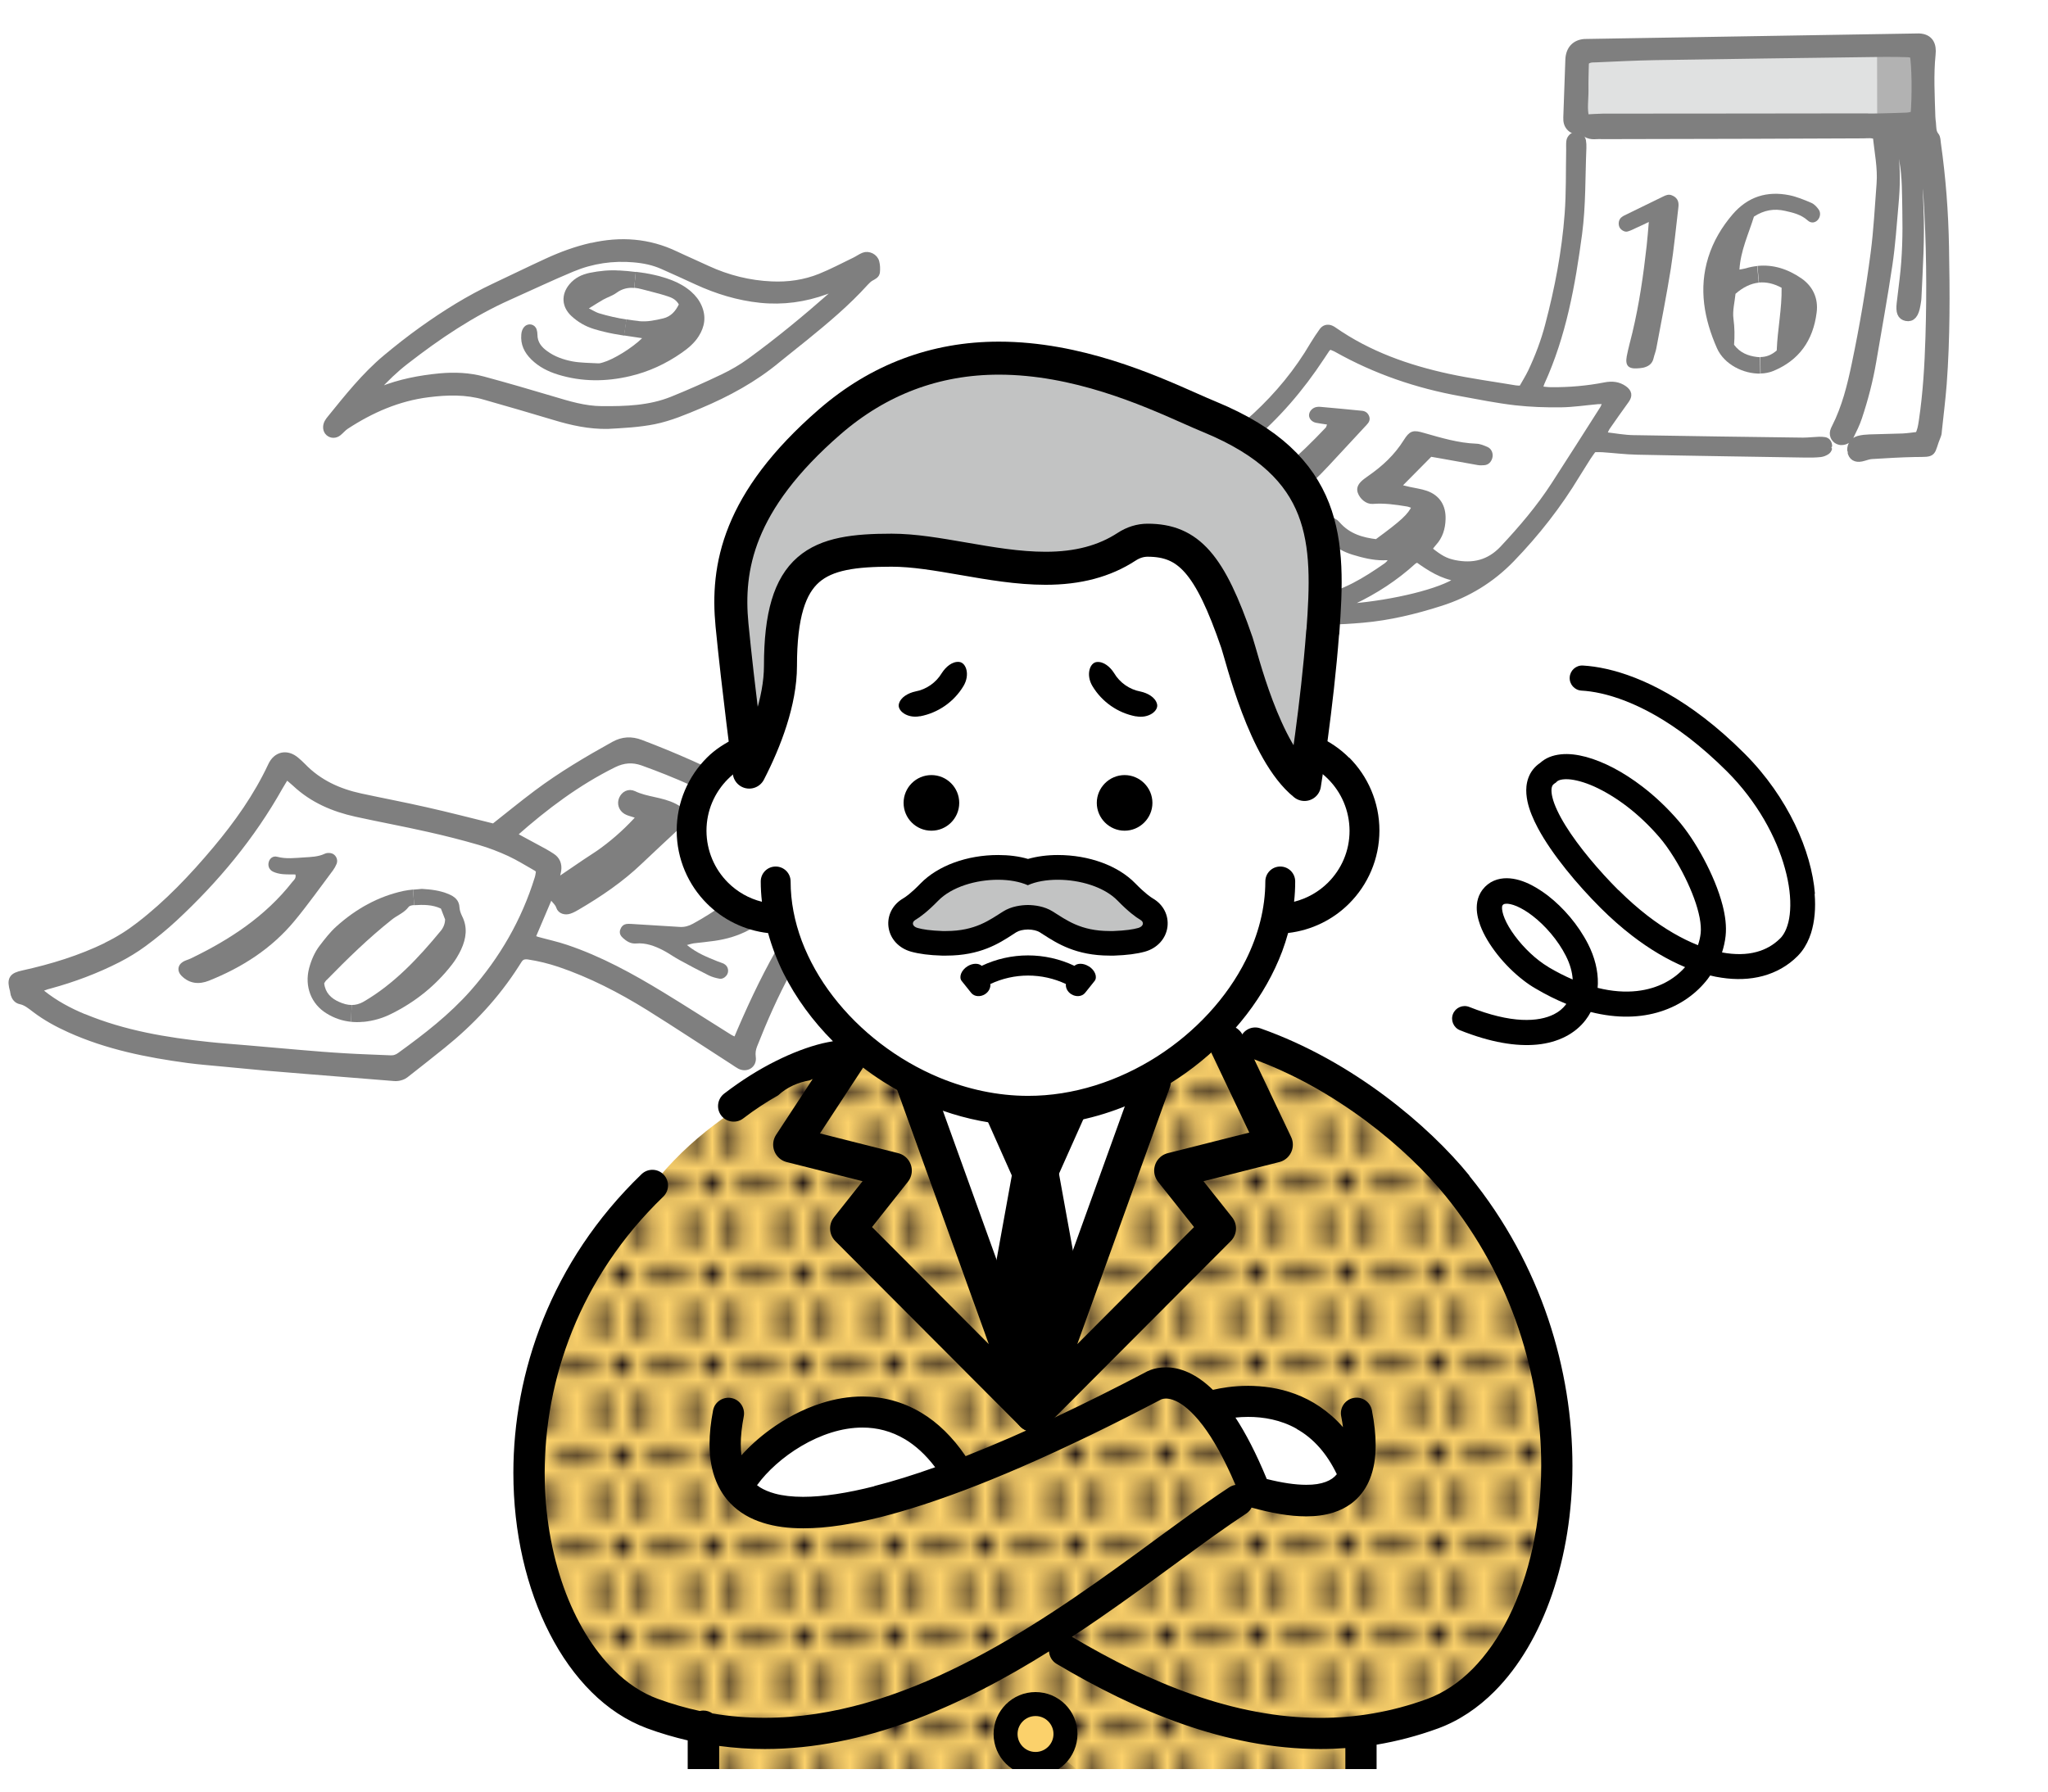 <?xml version="1.0" encoding="UTF-8"?>
<svg id="_レイヤー_2" data-name="レイヤー_2" xmlns="http://www.w3.org/2000/svg" xmlns:xlink="http://www.w3.org/1999/xlink" viewBox="0 0 240 210">
  <defs>
    <style>
      .cls-1, .cls-2, .cls-3 {
        fill: none;
      }

      .cls-2 {
        stroke-width: 4.21px;
      }

      .cls-2, .cls-3, .cls-4, .cls-5, .cls-6, .cls-7, .cls-8 {
        stroke: #000;
        stroke-linecap: round;
        stroke-linejoin: round;
      }

      .cls-3 {
        stroke-width: 3.32px;
      }

      .cls-9, .cls-5 {
        fill: #fbd16b;
      }

      .cls-4 {
        stroke-width: 3.87px;
      }

      .cls-4, .cls-10 {
        fill: #c2c3c3;
      }

      .cls-5 {
        stroke-width: 2.81px;
      }

      .cls-11 {
        clip-path: url(#clippath-1);
      }

      .cls-12 {
        fill: #231815;
      }

      .cls-6 {
        stroke-width: .98px;
      }

      .cls-13 {
        fill: #fff;
      }

      .cls-7 {
        stroke-width: .49px;
      }

      .cls-8 {
        stroke-width: .69px;
      }

      .cls-14 {
        fill: #666;
      }

      .cls-15 {
        fill: url(#_新規パターンスウォッチ_3);
      }

      .cls-16 {
        opacity: .5;
      }

      .cls-17 {
        clip-path: url(#clippath);
      }
    </style>
    <clipPath id="clippath">
      <rect class="cls-1" width="240" height="210"/>
    </clipPath>
    <clipPath id="clippath-1">
      <rect class="cls-1" x="8.83" y="20.88" width="222.35" height="186.48"/>
    </clipPath>
    <pattern id="_新規パターンスウォッチ_3" data-name="新規パターンスウォッチ 3" x="0" y="0" width="5.1" height="5.1" patternTransform="translate(-20194.55 4368.27) rotate(179.83) scale(1.77 -1.77)" patternUnits="userSpaceOnUse" viewBox="0 0 5.1 5.1">
      <g>
        <rect class="cls-1" x="0" y="0" width="5.1" height="5.1"/>
        <circle class="cls-12" cx="3.83" cy="5.1" r=".72"/>
        <circle class="cls-12" cx="1.28" cy="5.1" r=".72"/>
        <circle class="cls-12" cx="5.1" cy="2.55" r=".72"/>
        <circle class="cls-12" cx="2.55" cy="2.55" r=".72"/>
        <circle class="cls-12" cx="0" cy="2.55" r=".72"/>
        <circle class="cls-12" cx="3.83" cy="0" r=".72"/>
        <circle class="cls-12" cx="1.28" cy="0" r=".72"/>
      </g>
    </pattern>
  </defs>
  <g id="KV">
    <g class="cls-17">
      <g class="cls-16">
        <path class="cls-13" d="M224.95,24.37c-.07-1.65-.1-3.3-.21-4.95-.08-1.19-.26-2.38-.39-3.57,0-.07.07-.15.13-.26.16.02.34.04.52.07.09.69.2,1.32.28,1.96.22,1.79.53,3.57.64,5.36.35,5.5.41,11,.24,16.51-.1,3.3-.29,6.6-.78,9.87-.09.59-.17,1.17-.49,1.74-.63.07-1.25.17-1.87.2-1.3.05-2.61.06-3.91.11-.43.02-.87.05-1.28.17-.54.16-.86.64-.84,1.15-.4-.05-.78-.12-1.12-.18-.11-.02-.22-.04-.33-.06l.13-.85c.06.01.13.02.2.02.43-.01.76-.22.95-.59.35-.71.71-1.42.96-2.18.71-2.13,1.28-4.3,1.66-6.52.64-3.79,1.34-7.57,1.9-11.38.34-2.32.5-4.67.71-7.01.19-2.1.26-4.19-.06-6.29-.1-.68-.17-1.38.12-2.1.3.01.57.03.92.04-.38.7-.32,1.33-.14,1.97.11.38.16.78.23,1.17.36,1.98.32,3.99.36,5.99.05,2.65,0,5.3-.32,7.94-.11.95-.22,1.89-.34,2.83-.13,1.01.05,1.47.64,1.59.62.12.98-.3,1.16-1.37.05-.3.1-.59.12-.89.16-3.5.4-7,.24-10.51Z"/>
        <path class="cls-13" d="M208.76,33.72c.06,2.46-.48,4.91-.57,7.37-.59.52-1.23.77-1.92.77-.13,0-.25,0-.38-.03-1.01-.14-1.96-.48-2.66-1.43.08-.99.07-2-.07-3.04-.13-.96.15-1.97.24-2.93.9-.77,1.8-1.21,2.72-1.31.85-.09,1.72.11,2.63.6Z"/>
        <path class="cls-13" d="M215.52,52.5c-.36-.05-.72-.12-1.08-.2,0-.05-.01-.11-.02-.16-.07-.32-.27-.54-.58-.61-.23-.05-.47-.05-.71-.04-.63.03-1.25.11-1.87.1-6.61-.08-13.22-.17-19.82-.29-1.09-.02-2.17-.23-3.4-.36.16-.34.24-.57.37-.76.74-1.06,1.48-2.1,2.22-3.14.44-.61.36-1.09-.24-1.51-.72-.52-1.48-.59-2.33-.42-2.09.41-4.2.58-6.33.57-.37,0-.74-.06-1.19-.1.08-.27.12-.46.2-.64,2.53-5.54,3.6-11.48,4.4-17.49.44-3.33.37-6.69.5-10.04.01-.3,0-.6-.05-.89-.05-.29-.25-.54-.49-.68.06-.26.14-.52.22-.78.04,0,.07-.01.11-.02.37.7.99.86,1.71.8.24-.02.48,0,.72,0,5.88-.01,11.77-.02,17.65-.04,4.29-.01,8.58-.04,12.88-.05.51,0,1.05-.11,1.61.18.17,1.89.59,3.75.44,5.66-.21,2.69-.34,5.4-.69,8.07-.57,4.36-1.31,8.69-2.21,13-.54,2.6-1.17,5.16-2.38,7.53-.07.13-.13.27-.17.41-.13.5.19.98.66,1.08l-.13.85ZM213.03,25.78c.3-.32.38-.87.11-1.24-.22-.31-.52-.62-.85-.77-.84-.36-1.71-.73-2.59-.9-2.61-.52-4.87.17-6.66,2.27-1.26,1.48-2.24,3.12-2.83,5.01-1.15,3.7-.48,7.26,1.01,10.64.85,1.94,3.13,3.04,5.1,2.99.52-.01,1.03-.11,1.47-.29,3.03-1.24,4.69-3.58,5.1-6.87.21-1.67-.44-3.08-1.8-4-1.59-1.08-3.31-1.64-5.14-1.45-.44.04-.88.13-1.33.27-.21.06-.44.09-.75.15.14-2.25,1.06-4.14,1.7-6.21,1.17-.76,2.37-.96,3.66-.67.94.22,1.87.43,2.64,1.12.4.35.88.27,1.17-.05ZM196.69,24.27c.08-.73-.2-1.17-.81-1.39-.36-.13-.66,0-.97.15-1.52.74-3.05,1.48-4.57,2.23-.13.06-.25.15-.36.24-.28.24-.37.72-.21,1.1.14.33.61.63.94.54.28-.07.54-.2.81-.32.48-.22.95-.45,1.71-.8-.1,1.09-.16,1.93-.25,2.77-.38,3.42-.88,6.83-1.67,10.18-.22.92-.48,1.83-.66,2.76-.21,1.09.16,1.51,1.2,1.45.24-.01.49-.02.72-.08.6-.14,1.07-.45,1.22-1.12.09-.39.24-.76.32-1.15.58-3.09,1.2-6.17,1.69-9.28.39-2.41.62-4.85.9-7.28Z"/>
        <path class="cls-13" d="M148.11,66.13c1.4,1,2.85,1.94,4.65,2.21-1.87,1.33-7.36,2.68-12.51,3.11.18-.18.28-.35.43-.42,2.54-1.22,4.9-2.73,7.01-4.66.1-.1.25-.14.43-.24Z"/>
        <path class="cls-13" d="M187.75,47.86c-1.88,2.96-3.77,5.93-5.68,8.88-1.75,2.71-3.83,5.14-6.02,7.48-1.57,1.68-3.43,2.09-5.55,1.66-1.06-.22-1.67-.56-2.88-1.53.16-.22.31-.45.49-.64.74-.81,1.03-1.8,1.07-2.87.05-1.53-.65-2.61-2.04-3.09-.63-.22-1.31-.3-1.97-.45-.37-.08-.72-.18-1.21-.29,1.28-1.29,2.44-2.47,3.7-3.74.31.05.73.12,1.16.2,1.47.26,2.94.54,4.41.79.24.04.48.04.72.01.38-.03.6-.28.71-.64.12-.38-.05-.86-.41-1.02-.39-.17-.82-.35-1.24-.37-2.14-.08-4.17-.7-6.22-1.28-1.14-.33-1.41-.28-2.06.75-1.1,1.76-2.56,3.11-4.22,4.26-.16.11-.32.22-.47.34-.63.48-.83.88-.68,1.34.21.64.88,1.21,1.52,1.16,1.36-.11,2.69.08,4.03.3.27.05.53.17.81.26-.53,1.09-1.27,1.78-4.39,4.07-1.64-.2-3.27-.63-4.52-2.08-.54-.63-1.2-.55-1.53.1-.15.29-.19.59-.02.86.24.37.48.76.79,1.04.73.67,1.6,1.12,2.53,1.41,1.15.36,2.32.66,3.54.65.27,0,.57-.11.87.24-.19.19-.37.42-.58.57-2.45,1.71-4.97,3.26-7.94,3.81-.72.13-1.41.34-1.85,1.03-3.25-.22-6.33-.91-9.31-2.15-1.79-.75-3.47-1.73-5.09-2.81-1.91-1.27-3.82-2.53-5.73-3.79-.4-.26-.79-.55-1.16-.82.08-.44.42-.43.65-.55,1.17-.58,2.36-1.12,3.54-1.69,4.02-1.93,7.47-4.74,10.89-7.6,3.34-2.79,6.14-6.06,8.55-9.72.22-.33.44-.66.66-.99.05-.08.14-.13.28-.25.22.09.49.18.73.32,4.58,2.57,9.45,4.23,14.56,5.15,2.13.38,4.27.81,6.41,1.07,1.77.21,3.56.26,5.34.24,1.44-.02,2.88-.24,4.32-.37.23-.02.46,0,.83,0-.14.32-.21.55-.33.74ZM160.15,49.8c.25-.27.42-.56.31-.93-.12-.43-.44-.67-.85-.71-1.62-.16-3.25-.31-4.87-.46-.14-.01-.29,0-.43.01-.51.07-.93.52-.92.98,0,.41.36.79.84.88.41.08.82.13,1.26.2-.08.19-.1.3-.15.36-3.07,3.26-6.37,6.22-10.15,8.58-.53.33-1.12.57-1.66.89-.4.23-.65.6-.61,1.11.05.53.5,1,1.04,1.09.28.05.62-.05.84.08.65.39,1.21.13,1.78-.15.43-.21.85-.46,1.27-.71,2.92-1.7,5.47-3.88,7.79-6.37,1.5-1.61,3-3.23,4.5-4.85Z"/>
        <path class="cls-13" d="M74.27,95.28c.23.08.46.14.69.22.04.01.06.07.21.24-1.34,1.51-2.79,2.83-4.35,3.99-.66.49-1.38.92-2.06,1.39-1.25.84-2.48,1.69-3.84,2.61.06-.29.11-.51.15-.72.08-.34.19-.66.24-1.01.1-.65-.12-1.18-.68-1.53-.29-.18-.57-.37-.87-.53-1.02-.56-2.05-1.1-3.07-1.66-.2-.11-.39-.26-.58-.39.08-.13.12-.24.19-.3,3.57-3.16,7.35-5.99,11.6-8.1,1.16-.58,2.27-.67,3.48-.23,7.8,2.8,15.04,6.69,21.62,11.87.42.33.88.61,1.18,1.19-2.34,3.02-4.85,5.91-6.76,9.29-1.91,3.37-3.53,6.87-5.06,10.53-.35-.17-.66-.28-.93-.45-2.64-1.65-5.26-3.34-7.92-4.96-3.58-2.18-7.24-4.19-11.2-5.52-1.1-.37-2.23-.61-3.34-.92-.22-.06-.44-.15-.74-.26.79-1.85,1.54-3.61,2.37-5.57.2.85.91,1.11,1.11,1.81.11.38.6.51,1,.38.32-.11.62-.27.91-.44,2.61-1.53,5.11-3.22,7.32-5.34,1.45-1.39,2.94-2.75,4.4-4.12.07-.07.15-.13.21-.2.75-.81.5-1.35-.5-1.87-1.53-.79-3.27-.75-4.79-1.49-.5-.24-.98.03-1.2.52-.2.46-.05,1,.42,1.28.24.15.53.21.81.3ZM90.6,106.15c1.08-2.11.55-4.22-1.42-5.44-1.64-1.01-3.44-1.56-5.37-1.49-.57.02-1.15.11-1.71.27-.65.19-1.25.54-1.69,1.09-.3.38-.28.88,0,1.24.27.34.79.45,1.17.24.13-.07.25-.16.34-.27.38-.44.89-.54,1.43-.62.98-.15,1.92,0,2.85.28.85.27,1.72.55,2.37,1.22-.08.18-.11.29-.17.35-2.18,2.07-4.58,3.82-7.2,5.25-.49.27-.98.41-1.52.38-1.73-.1-3.46-.22-5.19-.32-.38-.02-.77-.07-1.14-.02-.35.05-.6.33-.7.69-.11.37.05.69.32.93.44.39.9.71,1.55.65,1.14-.1,2.19.29,3.19.81.64.34,1.24.77,1.88,1.12,1.15.63,2.3,1.24,3.47,1.82.39.19.82.3,1.24.38.42.08.89-.31.98-.72.08-.4-.07-.8-.44-1.01-.25-.14-.54-.21-.81-.32-1.15-.48-2.32-.91-3.55-1.9.45-.11.63-.18.81-.2.82-.1,1.63-.17,2.44-.29,1.39-.2,2.74-.58,3.99-1.26,1.22-.66,2.22-1.58,2.87-2.87Z"/>
        <path class="cls-13" d="M85.49,94.5c.15.41.32.82.49,1.27,0,.48-.17.94-.5,1.33-2.64,3.2-5.44,6.19-9.03,8.3-.49.29-.96.41-1.42.4-.49,0-.97-.15-1.47-.36-.93-.41-1.62-1.06-1.75-2.18.1-.14.16-.28.26-.38,2.43-2.49,4.92-4.91,7.64-7.08.64-.51,1.45-.79,1.97-1.49.12-.16.43-.2.66-.22,1.06-.06,2.12-.08,3.13.4Z"/>
        <path class="cls-13" d="M34.25,103.36c-3.2,4.1-7.38,6.8-11.92,8.99-.3.15-.65.22-.93.4-.62.4-.68,1.11-.14,1.64.94.92,2.05,1.02,3.21.56,3.88-1.55,7.34-3.75,10.06-7.05,1.56-1.89,2.99-3.91,4.47-5.88.17-.23.33-.5.43-.77.21-.53-.14-1.16-.69-1.25-.22-.04-.5-.03-.7.07-.77.36-1.59.38-2.4.43-1.05.06-2.1.21-3.16-.07-.5-.13-.89.18-1.01.62-.12.44.05.91.5,1.12.34.16.72.25,1.1.29.51.05,1.02.03,1.51.04.11.47-.18.65-.35.86ZM63.33,101.99c-.06.3-.08.65-.18.97-1.57,5.08-4.16,9.54-7.62,13.47-2.53,2.87-5.5,5.15-8.55,7.36-.37.27-.76.41-1.21.39-1.78-.08-3.56-.13-5.34-.24-1.78-.11-3.56-.26-5.34-.4-2.06-.17-4.13-.36-6.19-.54-1.49-.13-2.98-.23-4.46-.39-4.99-.52-9.92-1.35-14.62-3.29-1.76-.73-3.42-1.61-4.92-2.82-.18-.15-.34-.32-.5-.47.14-.44.49-.32.72-.43.22-.1.46-.15.69-.22,2.75-.76,5.43-1.75,7.98-3.05,1.03-.53,2.04-1.13,2.98-1.83,1.25-.93,2.48-1.92,3.62-2.98,4.84-4.5,9.05-9.55,12.33-15.4.24-.43.51-.84.83-1.37.47.4.82.67,1.14.97,2.02,1.91,4.46,2.93,7.08,3.51,2.82.62,5.66,1.15,8.48,1.78,2.02.45,4.03.97,6.02,1.54,1.19.34,2.36.8,3.5,1.32,1.1.51,2.13,1.16,3.19,1.76.12.07.21.19.38.35ZM54.04,111.26c.58-1.26.77-2.57.1-3.89-.15-.3-.29-.65-.3-.99-.05-.9-.59-1.31-1.3-1.6-1-.42-2.05-.53-3.12-.6-.34.04-.69.06-1.03.09-.37.03-.75.08-1.11.16-2.99.65-5.59,2.11-7.88,4.17-.72.65-1.33,1.44-1.93,2.22-.61.79-1,1.71-1.26,2.68-.55,2.12.24,4.17,2.05,5.29.9.56,1.87.88,2.87.98.47.05.94.05,1.42,0,1.15-.11,2.27-.44,3.32-.96,2.77-1.38,5.16-3.29,7.09-5.78.42-.54.78-1.14,1.07-1.77Z"/>
        <path class="cls-14" d="M224.79,13.15v.64c-.39,0-.77.01-1.16.01-10.32.01-20.64.01-30.96.03-.67,0-1.34.06-2.09.1-.31-1.06-.09-2.2-.11-3.33-.01-1.15.03-2.29.05-3.34.43-.47.89-.41,1.31-.42,2.31-.1,4.63-.23,6.94-.26,8.67-.14,17.34-.26,26.01-.37v.62s.01,6.33.01,6.33Z"/>
        <path class="cls-10" d="M219.98,13.15v.64c-.39,0-.77.01-1.16.01-10.32.01-20.64.01-30.96.03-.67,0-1.34.06-2.09.1-.31-1.06-.09-2.2-.11-3.33-.01-1.15.03-2.29.05-3.34.43-.47.89-.41,1.31-.42,2.31-.1,4.63-.23,6.94-.26,8.67-.14,17.34-.26,26.01-.37v.62s.01,6.33.01,6.33Z"/>
        <path d="M219.09,52.58c.2-.09.38.22.18.31-.67.3-1.47.27-2.23.18-.04-.11-.06-.23-.06-.35.73.09,1.51.12,2.11-.15Z"/>
        <path class="cls-13" d="M216.28,52.98c-.62-.08-1.24-.19-1.86-.32.04-.11.04-.24.02-.37.36.08.72.15,1.08.2.11.02.22.04.33.06.34.05.72.12,1.12.18,0,.11.02.23.06.35-.26-.03-.51-.07-.76-.1Z"/>
        <path d="M212.54,51.83c.63.18,1.26.33,1.9.46.02.13.01.26-.02.37-.66-.14-1.32-.3-1.97-.48-.22-.06-.13-.41.09-.35Z"/>
        <path d="M208.76,33.72c-.91-.49-1.78-.68-2.63-.6l-.18-1.95c1.84-.19,3.55.36,5.14,1.45,1.35.93,2.01,2.34,1.8,4-.41,3.29-2.07,5.63-5.1,6.87-.45.18-.95.28-1.47.29l-.03-1.93c.69,0,1.33-.25,1.92-.77.09-2.46.62-4.9.57-7.37Z"/>
        <path d="M206.3,43.79c-1.97.05-4.25-1.06-5.1-2.99-1.49-3.39-2.16-6.95-1.01-10.64.59-1.89,1.57-3.53,2.83-5.01,1.8-2.11,4.06-2.79,6.66-2.27.89.18,1.75.54,2.59.9.33.14.63.46.85.77.28.38.19.92-.11,1.24-.3.33-.78.41-1.17.05-.77-.69-1.7-.91-2.64-1.12-1.29-.3-2.48-.1-3.66.67-.64,2.07-1.56,3.96-1.7,6.21.31-.06.53-.09.75-.15.45-.14.89-.22,1.33-.27l.18,1.95c-.93.1-1.83.53-2.72,1.31-.09.96-.37,1.97-.24,2.93.14,1.04.15,2.06.07,3.04.7.95,1.65,1.3,2.66,1.43.13.02.26.03.38.03l.03,1.93Z"/>
        <path d="M191.52,26.82c-.26.12-.53.25-.81.32-.33.09-.81-.21-.94-.54-.16-.38-.07-.85.21-1.1.11-.09.23-.18.36-.24,1.52-.74,3.05-1.49,4.57-2.23.31-.15.62-.28.97-.15.62.23.9.67.81,1.39-.29,2.43-.52,4.87-.9,7.28-.5,3.11-1.11,6.19-1.69,9.28-.07.39-.23.76-.32,1.15-.15.68-.62.98-1.22,1.12-.23.05-.47.06-.72.08-1.04.06-1.41-.36-1.2-1.45.18-.93.44-1.84.66-2.76.8-3.35,1.29-6.76,1.67-10.18.1-.84.15-1.68.25-2.77-.76.36-1.23.59-1.71.8Z"/>
        <path d="M184.95,15.14c.09-.28.19-.55.31-.82.02-.06.09-.09.15-.09h.7c.22,0,.22.36,0,.36-.3,0-.58-.1-.73.31-.02.05-.03.09-.05.14-.13.03-.26.07-.39.09Z"/>
        <path class="cls-13" d="M185.34,15.04c-.09.26-.17.51-.22.78-.1-.06-.21-.1-.32-.11.04-.19.09-.38.15-.57.13-.03.26-.06.39-.09Z"/>
        <path class="cls-6" d="M218.82,13.8c.39,0,.77,0,1.16-.01,1.16-.02,2.31-.06,3.47-.1.32-.01.63-.12.93-.18.2-2.33.15-5.92-.1-7.18-.2-.04-.43-.1-.66-.11-.92-.03-1.83-.05-2.75-.04-.3,0-.6,0-.9.01-8.67.11-17.34.23-26.01.37-2.31.04-4.63.16-6.94.26-.42.02-.88-.05-1.31.42-.02,1.05-.07,2.19-.05,3.34.01,1.12-.2,2.27.11,3.33.75-.04,1.42-.09,2.09-.1,10.32-.01,20.64-.01,30.96-.03ZM224.88,4.41c1.27.05,1.57.93,1.46,1.94-.25,2.45-.1,4.9-.03,7.34,0,.25.05.5.07.74.05.53,0,1.07.38,1.53.17.2.16.57.2.87.57,4.02.88,8.05.95,12.11.1,5.36.13,10.71-.27,16.06-.14,1.84-.38,3.68-.57,5.52-.01.15-.02.31-.07.44-.93,2.26-.2,2.09-2.61,2.12-1.69.03-3.37.14-5.06.24-.33.02-.65.14-.97.23-.69.21-1.15.07-1.33-.45,0-.01,0-.02-.01-.03.75.09,1.55.12,2.23-.18.21-.09.03-.41-.18-.31-.6.27-1.38.24-2.11.15-.01-.51.3-.99.84-1.15.41-.12.85-.15,1.28-.17,1.3-.05,2.61-.06,3.91-.11.62-.03,1.24-.13,1.87-.2.32-.57.4-1.15.49-1.74.49-3.27.68-6.57.78-9.87.17-5.51.11-11.01-.24-16.51-.11-1.79-.42-3.57-.64-5.36-.08-.64-.18-1.27-.28-1.96-.18-.03-.36-.05-.52-.07-.06.12-.14.19-.13.26.13,1.19.31,2.37.39,3.57.11,1.65.14,3.3.21,4.95.16,3.51-.08,7.01-.24,10.51-.01.3-.07.6-.12.89-.18,1.07-.55,1.5-1.16,1.37-.58-.12-.76-.58-.64-1.59.12-.94.23-1.88.34-2.83.32-2.64.37-5.29.32-7.94-.04-2,0-4.01-.36-5.99-.07-.39-.12-.79-.23-1.17-.18-.65-.24-1.27.14-1.97-.35-.02-.62-.03-.92-.04-.29.72-.23,1.42-.12,2.1.32,2.1.25,4.19.06,6.29-.21,2.34-.36,4.69-.71,7.01-.56,3.8-1.26,7.59-1.9,11.38-.38,2.22-.95,4.39-1.66,6.52-.25.75-.61,1.47-.96,2.18-.18.37-.52.58-.95.59-.07,0-.14,0-.2-.02-.47-.1-.79-.58-.66-1.08.04-.14.1-.28.17-.41,1.21-2.37,1.84-4.93,2.38-7.53.9-4.3,1.64-8.64,2.21-13,.35-2.67.48-5.38.69-8.07.15-1.91-.26-3.77-.44-5.66-.56-.29-1.09-.18-1.61-.18-4.29.01-8.58.04-12.88.05-5.88.02-11.77.03-17.65.04-.24,0-.48-.02-.72,0-.72.07-1.34-.1-1.71-.8-.03,0-.07.01-.11.02.02-.05.03-.09.05-.14.15-.41.43-.31.73-.31.22,0,.22-.36,0-.36h-.7c-.06,0-.13.03-.15.09-.12.27-.23.54-.31.82-.27.05-.53.06-.78-.17-.37-.33-.45-.74-.43-1.21.08-2.25.16-4.5.24-6.75.04-1.15.67-1.87,1.77-1.95l39.14-.65Z"/>
        <path d="M185.11,15.85c-.15.73-.21,1.46-.22,2.21,0,.23-.36.24-.35,0,0-.8.08-1.59.26-2.35.11.01.22.05.32.11,0,0,0,.02,0,.03Z"/>
        <path d="M155.5,49.76c-.44-.07-.85-.12-1.26-.2-.49-.09-.83-.47-.84-.88,0-.46.41-.91.92-.98.14-.02.29-.03.43-.01,1.62.15,3.25.29,4.87.46.41.04.72.28.85.71.11.38-.06.67-.31.93-1.5,1.61-3,3.23-4.5,4.85-2.32,2.49-4.88,4.67-7.79,6.37-.42.24-.84.5-1.27.71-.57.28-1.13.54-1.78.15-.22-.13-.56-.03-.84-.08-.55-.09-1-.56-1.04-1.09-.05-.51.2-.87.61-1.11.54-.31,1.13-.56,1.66-.89,3.78-2.36,7.08-5.33,10.15-8.58.06-.06.07-.17.15-.36Z"/>
        <path class="cls-7" d="M165.67,65.92c-2.11,1.92-4.46,3.44-7.01,4.66-.15.07-.25.24-.43.42,5.15-.42,10.64-1.78,12.51-3.11-1.8-.27-3.25-1.21-4.65-2.21-.18.1-.32.14-.43.24ZM130.38,59.57c4.34-1.73,8.44-3.92,12.06-7,1.53-1.3,3.11-2.54,4.59-3.9,2.64-2.44,4.93-5.21,6.77-8.36.33-.55.69-1.08,1.06-1.6.28-.39.72-.5,1.16-.32.13.05.26.14.38.22,4.07,2.83,8.61,4.42,13.35,5.45,2.59.56,5.22.91,7.83,1.35.18.03.38.03.66.04.36-.64.75-1.26,1.07-1.92.83-1.76,1.52-3.57,2.01-5.46,1.12-4.25,1.95-8.57,2.28-12.97.19-2.49.13-5,.18-7.51,0-.35-.02-.7.02-1.05.06-.46.49-.84.89-.86.04,0,.08,0,.12,0-.18.76-.25,1.55-.26,2.35,0,.24.35.23.35,0,0-.75.07-1.48.22-2.21,0,0,0-.02,0-.03.24.14.43.39.49.68.05.29.06.6.05.89-.14,3.35-.06,6.71-.5,10.04-.8,6.01-1.87,11.95-4.4,17.49-.08.17-.12.36-.2.64.45.04.82.1,1.19.1,2.12.02,4.24-.16,6.33-.57.85-.16,1.61-.09,2.33.42.59.43.68.91.24,1.51-.75,1.04-1.49,2.08-2.22,3.14-.13.19-.21.42-.37.76,1.22.14,2.31.35,3.4.36,6.6.12,13.21.2,19.82.29.62,0,1.25-.08,1.87-.1.24,0,.48,0,.71.04.31.07.51.28.58.61.01.05.02.11.02.16-.64-.13-1.27-.28-1.9-.46-.22-.06-.31.29-.09.35.65.18,1.31.34,1.97.48-.05.16-.14.3-.3.41-.23.15-.52.27-.79.3-.57.06-1.15.07-1.73.06-6.61-.11-13.21-.2-19.82-.34-1.35-.03-2.69-.2-4.04-.29-.28-.02-.57,0-.95,0-.19.27-.43.58-.64.91-.43.67-.85,1.34-1.26,2.01-2.18,3.62-4.77,6.92-7.68,9.93-2.37,2.45-5.16,4.15-8.36,5.17-3,.96-6.05,1.7-9.18,1.97-5.42.48-10.79.33-15.97-1.68-1.99-.77-3.91-1.7-5.71-2.87-2.7-1.75-5.38-3.52-8.08-5.28-.53-.35-1.04-.72-1.37-1.31-.39-.69-.23-1.27.47-1.58.44-.19.91-.32,1.36-.5ZM146.39,51.67c-3.42,2.86-6.87,5.67-10.89,7.6-1.18.57-2.37,1.11-3.54,1.69-.23.11-.57.11-.65.55.38.27.76.55,1.16.82,1.91,1.27,3.82,2.52,5.73,3.79,1.62,1.08,3.3,2.06,5.09,2.81,2.97,1.24,6.06,1.93,9.31,2.15.44-.68,1.13-.89,1.85-1.03,2.97-.55,5.49-2.1,7.94-3.81.21-.15.39-.38.58-.57-.3-.35-.6-.24-.87-.24-1.22,0-2.39-.3-3.54-.65-.93-.29-1.8-.74-2.53-1.41-.31-.29-.56-.68-.79-1.04-.17-.27-.13-.57.02-.86.33-.65.99-.73,1.53-.1,1.25,1.45,2.88,1.88,4.52,2.08,3.12-2.29,3.85-2.98,4.39-4.07-.28-.09-.54-.22-.81-.26-1.33-.22-2.67-.41-4.03-.3-.64.05-1.3-.51-1.52-1.16-.15-.46.05-.86.68-1.34.15-.12.32-.23.47-.34,1.66-1.15,3.12-2.5,4.22-4.26.65-1.03.93-1.08,2.06-.75,2.04.58,4.08,1.2,6.22,1.28.42.01.84.2,1.24.37.37.16.53.64.41,1.02-.11.36-.34.61-.71.64-.24.02-.49.03-.72-.01-1.47-.26-2.94-.53-4.41-.79-.42-.08-.84-.14-1.16-.2-1.25,1.27-2.42,2.45-3.7,3.74.49.12.85.21,1.21.29.66.15,1.34.23,1.97.45,1.39.48,2.09,1.56,2.04,3.09-.03,1.08-.33,2.07-1.07,2.87-.18.19-.33.42-.49.64,1.21.97,1.83,1.31,2.88,1.53,2.12.43,3.98.01,5.55-1.66,2.19-2.34,4.27-4.77,6.02-7.48,1.91-2.95,3.79-5.91,5.68-8.88.12-.19.19-.42.33-.74-.36,0-.59-.02-.83,0-1.44.13-2.88.35-4.32.37-1.78.02-3.57-.04-5.34-.24-2.15-.25-4.28-.68-6.41-1.07-5.11-.92-9.99-2.58-14.56-5.15-.24-.14-.51-.22-.73-.32-.13.12-.22.17-.28.25-.22.32-.44.66-.66.99-2.41,3.66-5.22,6.94-8.55,9.72Z"/>
        <path d="M73.36,108.31c.38-.05.76,0,1.14.02,1.73.11,3.46.22,5.19.32.54.03,1.03-.11,1.52-.38,2.62-1.43,5.01-3.18,7.2-5.25.06-.06.08-.17.17-.35-.65-.67-1.51-.94-2.37-1.22-.93-.29-1.87-.43-2.85-.28-.54.08-1.04.18-1.43.62-.09.11-.21.2-.34.27-.38.22-.91.11-1.17-.24-.28-.36-.3-.87,0-1.24.44-.55,1.04-.91,1.69-1.09.55-.16,1.14-.26,1.71-.27,1.93-.07,3.73.47,5.37,1.49,1.97,1.22,2.5,3.33,1.42,5.44-.65,1.28-1.65,2.2-2.87,2.87-1.25.67-2.6,1.06-3.99,1.26-.81.12-1.62.19-2.44.29-.18.02-.36.08-.81.2,1.22.99,2.39,1.42,3.55,1.9.27.11.55.18.81.32.37.21.53.61.44,1.01-.09.41-.56.8-.98.72-.42-.08-.85-.19-1.24-.38-1.17-.58-2.32-1.19-3.47-1.82-.64-.35-1.23-.78-1.88-1.12-1-.52-2.05-.91-3.19-.81-.65.05-1.11-.26-1.55-.65-.27-.24-.43-.56-.32-.93.11-.35.35-.64.7-.69Z"/>
        <path d="M42.56,119.77c-.48.05-.96.05-1.42,0l.07-1.97c.46,0,.92-.11,1.42-.4,3.59-2.1,6.39-5.1,9.03-8.3.32-.39.49-.85.5-1.33-.17-.45-.33-.87-.49-1.27-1.01-.48-2.07-.46-3.13-.4l-.14-1.82c.34-.03.69-.05,1.03-.09,1.07.06,2.11.18,3.12.6.71.3,1.26.7,1.3,1.6.02.33.15.68.3.99.67,1.32.48,2.62-.1,3.89-.29.62-.65,1.23-1.07,1.77-1.93,2.5-4.32,4.4-7.09,5.78-1.05.53-2.16.85-3.32.96Z"/>
        <path d="M38.25,114.88c-.1.1-.17.24-.26.38.13,1.12.82,1.77,1.75,2.18.49.22.98.36,1.47.36l-.07,1.97c-1.01-.1-1.97-.42-2.87-.98-1.81-1.11-2.6-3.16-2.05-5.29.26-.97.65-1.89,1.26-2.68.6-.78,1.21-1.57,1.93-2.22,2.29-2.06,4.89-3.52,7.88-4.17.37-.08.74-.12,1.11-.16l.14,1.82c-.23.01-.54.06-.66.22-.52.7-1.33.97-1.97,1.49-2.72,2.16-5.21,4.59-7.64,7.08Z"/>
        <path d="M34.6,102.5c-.49-.01-1,.01-1.51-.04-.37-.04-.76-.13-1.1-.29-.45-.22-.62-.68-.5-1.12.12-.45.51-.76,1.01-.62,1.06.28,2.11.13,3.16.07.81-.05,1.63-.07,2.4-.43.2-.1.47-.11.7-.07.55.09.9.72.69,1.25-.11.27-.26.54-.43.77-1.48,1.97-2.91,3.99-4.47,5.88-2.72,3.3-6.19,5.5-10.06,7.05-1.16.46-2.27.37-3.21-.56-.54-.53-.49-1.24.14-1.64.28-.18.62-.25.93-.4,4.53-2.19,8.71-4.89,11.92-8.99.17-.22.46-.39.35-.86Z"/>
        <path class="cls-6" d="M62.2,110.03c.31.11.52.19.74.26,1.11.31,2.25.55,3.34.92,3.96,1.33,7.62,3.34,11.2,5.52,2.66,1.62,5.28,3.31,7.92,4.96.27.17.58.28.93.45,1.53-3.66,3.16-7.17,5.06-10.53,1.91-3.37,4.43-6.27,6.76-9.29-.3-.57-.76-.86-1.18-1.19-6.58-5.18-13.82-9.07-21.62-11.87-1.21-.43-2.32-.34-3.48.23-4.26,2.11-8.03,4.94-11.6,8.1-.07.06-.11.16-.19.3.19.13.38.28.58.39,1.02.56,2.05,1.1,3.07,1.66.3.16.58.35.87.53.56.35.77.88.68,1.53-.05.34-.16.67-.24,1.01-.05.22-.09.43-.15.72,1.35-.92,2.59-1.77,3.84-2.61.69-.47,1.4-.89,2.06-1.39,1.57-1.16,3.01-2.48,4.35-3.99-.15-.17-.17-.23-.21-.24-.22-.08-.46-.14-.69-.22-.27-.09-.56-.15-.81-.3-.47-.28-.62-.82-.42-1.28.22-.49.69-.76,1.2-.52,1.53.74,3.26.7,4.79,1.49,1,.51,1.25,1.06.5,1.87-.06.07-.14.13-.21.2-1.47,1.38-2.95,2.73-4.4,4.12-2.21,2.12-4.71,3.81-7.32,5.34-.29.17-.59.34-.91.44-.4.13-.88,0-1-.38-.21-.7-.92-.96-1.11-1.81-.83,1.96-1.59,3.72-2.37,5.57ZM12.56,110.92c1.36-.66,2.63-1.46,3.83-2.39,3.35-2.58,6.25-5.64,8.98-8.89,2.54-3.03,4.82-6.24,6.52-9.87.57-1.22,1.73-1.44,2.74-.58.26.22.52.45.76.7,1.91,1.98,4.26,3.04,6.86,3.6,2.55.55,5.1,1.03,7.64,1.61,2.63.59,5.24,1.27,8,1.95,1.7-1.34,3.37-2.71,5.08-3.99,2.86-2.14,5.92-3.95,9.02-5.67.99-.55,1.98-.61,3.06-.2,7.91,3,15.41,6.8,22.28,11.89.63.46,1.25.94,1.84,1.46.36.32.67.72.96,1.11.25.35.27.75,0,1.11-.43.6-.86,1.2-1.31,1.79-.39.51-.8,1-1.22,1.48-4.23,4.8-6.99,10.51-9.34,16.46-.18.46-.25.91-.18,1.45.12.81-.65,1.26-1.35.88-.21-.11-.41-.26-.61-.39-3.36-2.16-6.69-4.37-10.07-6.48-3.31-2.05-6.76-3.83-10.44-5.08-1.2-.4-2.41-.7-3.65-.89-.55-.08-.95.03-1.25.5-.11.17-.22.33-.32.5-2.34,3.67-5.25,6.77-8.59,9.46-1.45,1.16-2.9,2.32-4.37,3.46-.21.17-.51.26-.78.31-.28.05-.58,0-.87-.02-3.31-.26-6.63-.53-9.94-.8-1.54-.12-3.07-.25-4.61-.38-1.73-.16-3.46-.32-5.18-.49-1.34-.13-2.69-.23-4.03-.41-4.74-.64-9.41-1.57-13.82-3.56-1.42-.64-2.78-1.38-4.03-2.33-.54-.41-1.07-.86-1.76-1-.36-.07-.57-.36-.68-.71-.04-.14-.04-.3-.08-.44-.35-1.26-.18-1.57,1.06-1.84,3.4-.75,6.71-1.76,9.87-3.3ZM9.81,119.33c4.69,1.94,9.63,2.77,14.62,3.29,1.48.16,2.98.26,4.46.39,2.06.18,4.13.36,6.19.54,1.78.15,3.56.3,5.34.4,1.78.11,3.56.16,5.34.24.45.02.84-.11,1.21-.39,3.05-2.21,6.02-4.5,8.55-7.36,3.46-3.93,6.05-8.39,7.62-13.47.1-.32.13-.66.18-.97-.17-.15-.26-.28-.38-.35-1.06-.6-2.09-1.25-3.19-1.76-1.13-.52-2.3-.97-3.5-1.32-1.99-.58-4-1.09-6.02-1.54-2.82-.64-5.66-1.16-8.48-1.78-2.62-.58-5.06-1.61-7.08-3.51-.32-.3-.67-.57-1.14-.97-.32.54-.59.95-.83,1.37-3.28,5.85-7.49,10.9-12.33,15.4-1.15,1.07-2.37,2.06-3.62,2.98-.94.69-1.95,1.3-2.98,1.83-2.55,1.3-5.23,2.3-7.98,3.05-.23.06-.47.12-.69.22-.23.11-.58-.01-.72.43.16.15.32.32.5.47,1.5,1.2,3.16,2.09,4.92,2.82Z"/>
        <g>
          <path class="cls-13" d="M73.41,37.44c-1.09-.17-2.16-.41-3.22-.73-.31-.09-.6-.28-1.19-.57.72-.45,1.2-.76,1.7-1.04.51-.28,1.08-.46,1.54-.79.67-.49,1.35-.63,2.07-.57.31.03.62.09.94.18.97.27,1.96.47,2.92.8.49.16,1.01.35,1.37.97-.38.78-.91,1.42-1.83,1.64-.94.22-1.88.42-2.86.32-.49-.05-.97-.12-1.45-.2Z"/>
          <path class="cls-13" d="M74.31,30.41c1.16.1,2.29.34,3.36.81,1.33.59,2.65,1.19,3.97,1.8,2.39,1.1,4.87,1.86,7.48,2.13,2.62.27,5.19-.07,7.68-.99.36-.13.72-.26,1.09-.38.04-.01.09.03.21.08-.19.22-.35.45-.54.63-3.12,2.76-6.33,5.4-9.68,7.84-.98.72-2.04,1.33-3.13,1.85-1.96.94-3.95,1.83-5.97,2.64-2.66,1.07-5.45,1.15-8.25,1.13-2-.01-3.89-.59-5.79-1.16-2.68-.8-5.36-1.58-8.06-2.31-1.69-.46-3.42-.53-5.16-.37-2.36.22-4.67.67-6.88,1.56-.12.04-.27,0-.58,0,1.16-1.28,2.29-2.36,3.52-3.31,3.78-2.94,7.73-5.61,12.1-7.55,2.47-1.1,4.92-2.27,7.42-3.31,2.31-.96,4.73-1.31,7.22-1.09ZM78.76,32.88c-1.38-.55-2.81-.84-4.26-1-.65-.08-1.31-.13-1.97-.18-1.16-.08-2.31.04-3.45.27-.92.19-1.74.58-2.37,1.33-1.01,1.21-.92,2.66.22,3.73.76.71,1.65,1.22,2.63,1.52.78.24,1.58.43,2.38.58.39.07.77.14,1.17.2.66.11,1.36.2,2.13.32-1.19,1.17-3.35,2.49-4.58,2.84-.18.05-.38.12-.56.11-1.01-.05-2.04-.05-3.03-.23-1.04-.19-2.06-.54-2.94-1.19-.65-.47-1.17-1.04-1.16-1.95,0-.2-.04-.4-.09-.59-.2-.62-.94-.81-1.4-.37-.26.25-.37.57-.4.93-.11,1.2.36,2.14,1.17,2.94.89.88,1.97,1.42,3.14,1.78,2.79.86,5.61.84,8.43.18,2.18-.51,4.2-1.44,6.06-2.74.76-.53,1.47-1.14,1.99-1.94.71-1.12.89-2.3.35-3.56-.28-.65-.7-1.19-1.22-1.65-.67-.59-1.43-1.02-2.24-1.34Z"/>
          <path d="M72.54,31.7c.66.04,1.32.09,1.97.18l-.19,1.87c-.71-.06-1.4.08-2.07.57-.46.34-1.03.51-1.54.79-.5.28-.97.59-1.7,1.04.59.29.88.48,1.19.57,1.06.32,2.13.56,3.22.73l-.28,1.89c-.4-.06-.79-.13-1.17-.2-.8-.15-1.6-.34-2.38-.58-.98-.3-1.87-.81-2.63-1.52-1.15-1.07-1.23-2.52-.22-3.73.63-.75,1.45-1.14,2.37-1.33,1.14-.23,2.29-.35,3.45-.27Z"/>
          <path d="M74.86,37.64c.97.11,1.92-.1,2.86-.32.91-.22,1.45-.86,1.83-1.64-.36-.62-.88-.81-1.37-.97-.96-.32-1.95-.53-2.92-.8-.32-.09-.63-.15-.94-.18l.19-1.87c1.45.17,2.87.46,4.26,1,.81.32,1.57.75,2.24,1.34.52.46.94,1,1.22,1.65.54,1.26.36,2.44-.35,3.56-.51.81-1.23,1.41-1.99,1.94-1.86,1.3-3.88,2.23-6.06,2.74-2.81.66-5.63.68-8.43-.18-1.17-.36-2.25-.9-3.14-1.78-.81-.8-1.28-1.74-1.17-2.94.03-.36.14-.68.4-.93.47-.44,1.21-.25,1.4.37.06.19.09.39.09.59,0,.91.51,1.48,1.16,1.95.88.64,1.9.99,2.94,1.19.99.18,2.01.17,3.03.23.18.01.38-.06.56-.11,1.23-.35,3.39-1.68,4.58-2.84-.77-.12-1.47-.22-2.13-.32l.28-1.89c.48.08.96.15,1.45.2Z"/>
          <path class="cls-8" d="M69.32,28.82c3.4-.78,6.69-.55,9.87.97,1.22.58,2.47,1.11,3.7,1.69,2.4,1.11,4.93,1.74,7.54,1.85,1.93.09,3.86-.18,5.67-.91,1.39-.56,2.72-1.27,4.07-1.92.35-.17.67-.41,1.02-.55.59-.24,1.36.14,1.51.77.1.38.11.79.07,1.18-.04.38-.39.52-.69.69-.25.14-.46.36-.66.57-2.15,2.38-4.59,4.42-7.06,6.43-1.06.87-2.15,1.7-3.2,2.57-2.77,2.31-5.88,3.99-9.15,5.37-1.74.73-3.47,1.47-5.33,1.85-1.8.36-3.63.45-5.46.55-2.14.04-4.21-.41-6.25-1.03-2.72-.82-5.46-1.61-8.19-2.39-2.17-.63-4.37-.57-6.59-.29-3.51.44-6.68,1.82-9.64,3.76-.32.21-.57.53-.87.77-.39.31-.87.29-1.2-.01-.31-.28-.36-.8-.12-1.24.09-.17.22-.33.34-.48,2.02-2.49,4.01-5,6.46-7.06,1.39-1.16,2.81-2.28,4.28-3.33,2.7-1.93,5.5-3.68,8.5-5.09,2.06-.97,4.1-1.97,6.17-2.92,1.67-.77,3.39-1.4,5.19-1.81ZM74.31,30.41c-2.49-.22-4.91.13-7.22,1.09-2.5,1.04-4.95,2.21-7.42,3.31-4.37,1.95-8.32,4.61-12.1,7.55-1.23.95-2.36,2.03-3.52,3.31.31,0,.46.04.58,0,2.22-.89,4.53-1.33,6.88-1.56,1.74-.16,3.48-.09,5.16.37,2.7.73,5.38,1.51,8.06,2.31,1.9.57,3.78,1.15,5.79,1.16,2.8.02,5.6-.06,8.25-1.13,2.01-.81,4.01-1.7,5.97-2.64,1.09-.52,2.15-1.14,3.13-1.85,3.36-2.44,6.56-5.09,9.68-7.84.2-.18.35-.41.54-.63-.12-.05-.18-.09-.21-.08-.37.12-.73.24-1.09.38-2.49.91-5.05,1.26-7.68.99-2.61-.27-5.09-1.03-7.48-2.13-1.32-.61-2.64-1.21-3.97-1.8-1.07-.48-2.2-.71-3.36-.81Z"/>
        </g>
      </g>
      <g class="cls-11">
        <g>
          <polygon class="cls-9" points="84.95 229.27 86.69 257.87 90.9 336.74 109.15 336.74 113.25 326.17 121.45 254.88 130.95 336.74 150.5 338.42 155.94 255.05 153.63 229.27 124.77 206.26 84.95 229.27"/>
          <path class="cls-9" d="M76.45,138.95c-12.76,16.5-20.55,39.22-7.1,56.88,2.52,3.36,6.31,5.05,10.13,5.99l2.95.51v32.25l10.66,4.3c6.58,2.05,13.75.81,19.25-3.34l4.12-3.11c2.48-1.87,5.91-1.87,8.39,0l4.12,3.11c5.51,4.15,12.67,5.39,19.25,3.34l11.24-4.3v-30.51l6.81-2.67c13.25-4.3,16.61-19.86,16.19-32.05-.42-5.47-1.26-10.93-3.36-16.4-1.26-3.36-3.36-6.31-5.05-9.67-2.94-4.63-6.31-8.41-10.51-11.78-5.05-3.78-10.51-7.15-16.46-9.22l-27.7,4.48-19.84-3.02s-14.41,3.98-23.11,15.23Z"/>
          <polygon class="cls-15" points="84.95 229.27 86.69 257.87 90.9 336.74 109.15 336.74 113.25 326.17 121.45 254.88 130.95 336.74 150.5 338.42 155.94 255.05 153.63 229.27 124.77 206.26 84.95 229.27"/>
          <path class="cls-15" d="M76.45,138.95c-12.76,16.5-20.55,39.22-7.1,56.88,2.52,3.36,6.31,5.05,10.13,5.99l2.95.51v32.25l10.66,4.3c6.58,2.05,13.75.81,19.25-3.34l4.12-3.11c2.48-1.87,5.91-1.87,8.39,0l4.12,3.11c5.51,4.15,12.67,5.39,19.25,3.34l11.24-4.3v-30.51l6.81-2.67c13.25-4.3,16.61-19.86,16.19-32.05-.42-5.47-1.26-10.93-3.36-16.4-1.26-3.36-3.36-6.31-5.05-9.67-2.94-4.63-6.31-8.41-10.51-11.78-5.05-3.78-10.51-7.15-16.46-9.22l-27.7,4.48-19.84-3.02s-14.41,3.98-23.11,15.23Z"/>
          <path class="cls-13" d="M89.35,176.83c-4.04-.34-1.48-4.1-.14-6.06,1.34-1.95,8.85-6.66,14.31-5.01,5.46,1.65,9.27,5.45,7.06,7.16-2.2,1.71-11.82,4.71-21.24,3.91Z"/>
          <path class="cls-13" d="M146.27,172.92c-1.26-1.96-3.76-7.98-1.77-8.66,1.99-.67,12.17,3.36,13.16,6.51.99,3.14-1.67,5.59-4.02,5.1-2.36-.49-7.37-2.96-7.37-2.96Z"/>
          <path d="M120.47,200.85c-1.33,0-2.4,1.08-2.4,2.4s1.08,2.4,2.4,2.4,2.4-1.08,2.4-2.4-1.08-2.4-2.4-2.4Z"/>
          <path d="M172.19,137.79c-2.39-2.94-5.79-6.27-9.95-9.37-4.16-3.1-9.09-5.96-14.53-7.88-.96-.34-2,.16-2.34,1.12-.34.96.16,2,1.12,2.34h0c5.02,1.77,9.64,4.45,13.56,7.37,3.92,2.91,7.12,6.07,9.3,8.75,3.96,4.87,6.77,10.19,8.6,15.59,1.82,5.41,2.66,10.9,2.66,16.09,0,6.71-1.4,12.91-3.8,17.73-1.2,2.41-2.64,4.47-4.25,6.1-1.62,1.63-3.4,2.81-5.31,3.51-4.23,1.55-8.4,2.22-12.52,2.22-5.08,0-10.09-1.03-14.96-2.73-4.87-1.7-9.59-4.07-14.09-6.74-.02-.01-.05-.02-.07-.03,1.09-.71,2.16-1.43,3.2-2.15,3.34-2.3,6.48-4.61,9.37-6.73,2.89-2.12,5.54-4.05,7.88-5.58.27-.18.47-.42.61-.69,2.31.64,4.44,1.03,6.39,1.03,1.13,0,2.2-.13,3.2-.45.75-.24,1.46-.58,2.1-1.06.88-.65,1.59-1.55,2.06-2.6,0,0,0,0,0-.01.04-.08.08-.16.11-.25.47-1.17.68-2.49.68-3.98,0-1.23-.15-2.59-.44-4.08-.19-.99-1.15-1.65-2.15-1.45-.99.19-1.65,1.15-1.45,2.15h0c.09.45.15.86.21,1.27-1.69-1.92-3.65-3.16-5.58-3.88-1.96-.73-3.87-.96-5.52-.96-1.74,0-3.2.25-4.14.47-.98-.95-1.94-1.61-2.85-2.03-.97-.44-1.89-.62-2.67-.61-.73,0-1.34.14-1.77.3-.31.11-.53.23-.67.31-6.66,3.5-14.05,7.06-21.02,9.8-1.53-2.25-3.27-3.93-5.15-5.06-2.23-1.35-4.62-1.93-6.92-1.93-1.64,0-3.24.28-4.75.76-2.27.71-4.35,1.84-6.14,3.15-1.27.93-2.38,1.94-3.31,2.98-.05-.4-.08-.84-.08-1.32,0-.93.11-2.01.35-3.24.19-.99-.46-1.96-1.45-2.15-.99-.19-1.96.46-2.15,1.45h0c-.27,1.42-.41,2.72-.41,3.94,0,1.64.25,3.11.79,4.4.4.97.96,1.83,1.65,2.55,1.04,1.08,2.36,1.83,3.81,2.28,1.45.46,3.04.65,4.75.65,2.78,0,5.89-.51,9.23-1.36,3.05-.78,6.3-1.85,9.64-3.11,0,0,.02,0,.03-.01,2.13-.81,4.29-1.69,6.46-2.63,5.59-2.42,11.23-5.2,16.42-7.92l.09-.05.03-.02s.24-.11.58-.11c.27,0,.64.05,1.15.28.76.35,1.86,1.14,3.19,2.89,1.15,1.52,2.44,3.75,3.81,6.95-.24.04-.49.13-.71.27-3.28,2.15-6.97,4.91-11.01,7.86-6.06,4.42-12.92,9.24-20.28,12.93-3.68,1.85-7.47,3.41-11.35,4.51-3.87,1.1-7.82,1.73-11.82,1.73-2.03,0-4.06-.16-6.12-.51-.3-.21-.66-.34-1.06-.34-.15,0-.29.02-.42.05-1.63-.35-3.27-.82-4.92-1.42-1.84-.67-3.59-1.83-5.18-3.41-2.39-2.37-4.43-5.71-5.85-9.67-1.42-3.97-2.23-8.56-2.23-13.41,0-5.39,1-11.1,3.23-16.65,2.24-5.55,5.7-10.93,10.66-15.72.73-.7.75-1.86.05-2.59-.7-.73-1.86-.75-2.59-.05h0c-5.34,5.15-9.1,10.98-11.52,16.99-2.42,6.01-3.5,12.17-3.5,18.02,0,7.01,1.54,13.55,4.25,18.83,1.35,2.64,3,4.96,4.91,6.86,1.91,1.9,4.1,3.36,6.5,4.25,1.59.59,3.19,1.05,4.77,1.42v31.83s3.45,1.39,3.45,1.39v13.5c0,1.48.06,3.77.16,6.67.34,10.16,1.2,27.82,1.98,42.96.61,11.92,1.16,22.26,1.37,26.11-.22.05-.45.1-.7.17-2.12.56-5.33,1.7-8.29,4.1-1.48,1.2-2.9,2.72-4.04,4.62-1.15,1.9-2.02,4.18-2.43,6.85l-.02.14v2.33c0,1.24.51,2.37,1.32,3.18.81.81,1.95,1.32,3.18,1.32h32.33c1.15,0,2.22-.44,3.02-1.17.8-.72,1.34-1.75,1.46-2.89h0s1.7-16.95,1.7-16.95h0s5.88-59.66,5.88-59.66l7.57,76.61c.11,1.15.66,2.17,1.46,2.89.8.72,1.87,1.17,3.02,1.17h32.33c1.24,0,2.37-.51,3.18-1.32.81-.81,1.32-1.95,1.32-3.18v-2.33l-.02-.14c-.55-3.56-1.92-6.42-3.65-8.62-1.3-1.65-2.81-2.94-4.31-3.94-2.26-1.5-4.53-2.36-6.25-2.85-.46-.13-.88-.24-1.25-.32.25-4.56.98-18.16,1.71-32.72.45-8.94.9-18.24,1.23-26.03.17-3.89.31-7.41.41-10.31.1-2.91.16-5.2.16-6.67v-13.55l3.45-1.32v-31.37c2.38-.4,4.78-1.02,7.19-1.9,2.48-.91,4.71-2.42,6.65-4.37,2.91-2.93,5.17-6.84,6.72-11.35,1.55-4.52,2.39-9.65,2.39-15.06,0-5.58-.9-11.46-2.85-17.26-1.96-5.8-4.98-11.51-9.23-16.73ZM102.45,174.21c-3.14.8-5.99,1.24-8.33,1.24-1.27,0-2.39-.13-3.31-.38-.69-.19-1.28-.44-1.76-.74-.12-.08-.23-.16-.34-.25.03-.03.06-.06.08-.09h0c1.08-1.49,2.93-3.21,5.13-4.5,1.1-.65,2.28-1.19,3.49-1.57,1.21-.38,2.45-.59,3.66-.59,1.71,0,3.38.41,5.02,1.39,1.19.72,2.37,1.77,3.5,3.26-2.49.89-4.89,1.64-7.14,2.21ZM151.95,167.49c.95.53,1.87,1.25,2.73,2.24.71.82,1.38,1.82,1.98,3.07,0,0,0,0,0,0-.33.4-.72.68-1.31.9-.58.22-1.35.35-2.29.34-1.27,0-2.83-.23-4.61-.68-1.25-3.03-2.48-5.38-3.67-7.2.46-.05.97-.08,1.5-.08,1.76,0,3.79.33,5.67,1.39ZM154.19,239.5v11.21c0,1.39-.06,3.66-.15,6.55-.34,10.11-1.2,27.77-1.97,42.89-.39,7.56-.75,14.49-1.02,19.53-.13,2.52-.24,4.56-.32,5.98,0,.18-.02.35-.03.51h-20.35l-7.06-71.47c-.1-1.01-1-1.74-2.01-1.65-.11.01-.22.04-.32.06-.1-.03-.21-.05-.32-.06-1.01-.1-1.91.64-2.01,1.65l-7.04,71.47h-20.38c-.27-4.99-1.09-20.3-1.87-35.99-.42-8.44-.83-16.98-1.13-24.08-.15-3.55-.28-6.74-.36-9.38-.09-2.63-.14-4.71-.14-6.02v-12.02l4.76,1.92.07.02c2.27.71,4.6,1.05,6.91,1.05,4.99,0,9.91-1.61,13.99-4.68l4.12-3.11c.92-.69,2-1.03,3.09-1.03,1.09,0,2.17.34,3.09,1.03l4.12,3.11c4.08,3.07,9,4.68,13.99,4.68,2.32,0,4.65-.35,6.91-1.05l.06-.02,5.36-2.05v.93ZM157.64,233.32l-10,3.83c-1.9.59-3.84.87-5.78.87-4.2,0-8.35-1.35-11.78-3.94l-4.12-3.11c-.97-.73-2.06-1.24-3.19-1.52,0-.06.02-.12.02-.18v-12.9c0-1.01-.82-1.83-1.83-1.83s-1.83.82-1.83,1.83v12.9s0,.04,0,.06c-1.33.24-2.63.78-3.76,1.63l-4.12,3.11c-3.44,2.59-7.58,3.94-11.78,3.94-1.93,0-3.87-.29-5.76-.87l-9.43-3.81v-28.68c1.79.24,3.57.36,5.34.36,5.85,0,11.52-1.24,16.92-3.2,5.8-2.11,11.29-5.05,16.39-8.24.04.58.35,1.14.89,1.46,4.64,2.75,9.57,5.24,14.75,7.05,5.17,1.81,10.59,2.93,16.17,2.93.97,0,1.94-.04,2.92-.11v28.41Z"/>
          <polygon class="cls-13" points="127.92 149.66 114.66 149.66 107.67 126.98 134.91 126.98 127.92 149.66"/>
          <polygon points="127 153.58 123.85 136.2 118.86 136.2 115.71 153.58 119.71 163.04 122.29 163.04 127 153.58"/>
          <polyline class="cls-2" points="107.01 126.74 121.06 165.73 99.38 143.99 104.75 137.21 92.71 134.17 99.56 123.72"/>
          <polyline class="cls-2" points="135.11 126.74 121.06 165.73 142.74 143.99 137.36 137.21 149.4 134.17 143.75 122.27"/>
          <polyline class="cls-3" points="135.18 126.74 122.01 164.33 120.18 164.33 107.01 126.74"/>
          <g>
            <path class="cls-13" d="M149.56,87.22h0v-3.05c0-13.75-14.35-26.88-29.57-26.88s-29.57,13.13-29.57,26.88v3.1c-5.26.48-9.38,4.91-9.38,10.29s4.37,10.08,9.86,10.33c2.61,12.03,15.5,22.5,29.09,22.5s26.48-10.46,29.09-22.49h.48c5.71,0,10.34-4.63,10.34-10.34s-4.63-10.34-10.34-10.34Z"/>
            <path d="M158.11,88.83c-1.07-1.08-2.36-1.95-3.78-2.56v-.32s-.03,0-.04,0c-.18.14-.37.27-.57.36.04.16.08.32.12.48.3,1.1.27,2.13.1,3.12.15.15.28.31.39.49v-.16c.47.31.9.67,1.3,1.07,1.56,1.56,2.51,3.7,2.52,6.07,0,2.38-.96,4.51-2.52,6.07-1.08,1.08-2.45,1.86-3.98,2.25.09-.79.13-1.58.13-2.38,0-.97-.78-1.75-1.75-1.75s-1.75.78-1.75,1.75c0,3.13-.82,6.27-2.29,9.22-2.21,4.43-5.92,8.44-10.42,11.31-4.5,2.87-9.78,4.61-15.1,4.6-3.55,0-7.08-.77-10.37-2.13-4.94-2.05-9.34-5.45-12.47-9.52-1.57-2.03-2.81-4.24-3.67-6.51-.85-2.28-1.31-4.62-1.31-6.97,0-.97-.78-1.75-1.75-1.75s-1.75.78-1.75,1.75c0,.8.05,1.59.14,2.38-1.53-.38-2.9-1.17-3.98-2.25-1.56-1.56-2.51-3.7-2.52-6.07,0-2.38.96-4.51,2.52-6.07.77-.77,1.69-1.39,2.7-1.83v.55c.31-.25.65-.48,1.01-.65.13-.06.26-.13.39-.19.08-.15.15-.31.22-.47.03-.09.07-.18.1-.28.03-.09.04-.18.06-.27,0-.08,0-.17,0-.25,0-.02-.01-.04-.02-.07-.02-.05-.05-.15-.08-.32-.1-.19-.21-.37-.32-.55,0-.02-.01-.03-.02-.05-.6-.08-1.18-.26-1.76-.48-.24.02-.48.07-.72.08-.23.01-.47,0-.7,0-1.23.59-2.38,1.33-3.33,2.28-2.18,2.18-3.54,5.22-3.54,8.55,0,3.33,1.36,6.37,3.54,8.55,1.88,1.88,4.38,3.14,7.17,3.46.45,1.62,1.05,3.2,1.81,4.72,1.45,2.9,3.43,5.59,5.79,7.96-.39.07-.79.14-1.21.24-1.69.41-3.55,1.11-5.51,2.09-1.96.98-4,2.25-6.03,3.81-.8.62-.95,1.77-.34,2.57.62.8,1.77.95,2.57.34,1.38-1.06,2.76-1.95,4.1-2.71,1.03-.95,2.32-1.53,3.81-1.78l-.02-.03c.82-.31,1.59-.55,2.29-.72.91-.22,1.7-.32,2.29-.32.53,0,1-.23,1.34-.59.83.65,1.7,1.26,2.59,1.83,5,3.19,10.9,5.15,16.99,5.15,4.06,0,8.03-.87,11.71-2.4,5.52-2.29,10.38-6.04,13.9-10.62,1.76-2.29,3.18-4.78,4.17-7.41.26-.7.49-1.42.69-2.14,2.78-.32,5.29-1.58,7.16-3.46,2.18-2.18,3.54-5.22,3.54-8.55,0-3.33-1.36-6.37-3.54-8.55Z"/>
          </g>
          <circle cx="109.15" cy="94.11" r="3.26"/>
          <path d="M128.53,94.11c0,1.79,1.47,3.26,3.26,3.26s3.26-1.47,3.26-3.26-1.47-3.26-3.26-3.26-3.26,1.47-3.26,3.26Z"/>
          <path d="M127.57,113.26c-.62-.39-1.32-.37-1.66-.05-3.44-1.63-7.44-1.63-10.87,0-.34-.32-1.04-.34-1.66.05-.76.47-1.04,1.31-.67,1.74.37.47.75.93,1.12,1.4.37.44,1.07.47,1.59.14.44-.27.68-.74.64-1.2,2.8-1.32,6.05-1.32,8.85,0-.05.46.2.93.64,1.2.53.33,1.22.29,1.59-.14.37-.47.75-.93,1.12-1.4.37-.44.09-1.27-.67-1.74Z"/>
          <path d="M133.12,83.96c1.51.29,2.68-.66,2.47-1.44-.2-.79-1.1-1.28-1.93-1.46-1.29-.24-2.43-1.03-3.1-2.16-.45-.72-1.23-1.39-2.04-1.3-.81.08-1.29,1.5-.5,2.82,1.11,1.85,2.97,3.15,5.09,3.55Z"/>
          <path d="M107.82,83.96c2.12-.4,3.98-1.7,5.09-3.55.79-1.32.31-2.74-.5-2.82-.81-.09-1.58.58-2.04,1.3-.68,1.13-1.81,1.92-3.1,2.16-.83.18-1.73.67-1.93,1.46-.21.78.96,1.73,2.47,1.44Z"/>
          <path class="cls-4" d="M155.02,74.09c.79-10.63.75-19.43-13.23-25.21-.66-.27-1.43-.61-2.31-1-4.97-2.21-13.3-5.9-22.43-5.9-7.44,0-14.1,2.51-19.8,7.45-10.83,9.4-12.11,17.15-11.47,23.81.69,7.13,2.02,17.26,2.02,17.26,1.9-3.68,3.66-8.32,3.66-12.44,0-11.98,4.38-13.57,13.02-13.57,2.61,0,5.42.49,8.38,1,3.17.55,6.45,1.12,9.67,1.12,3.8,0,6.9-.83,9.49-2.52.78-.51,1.61-.77,2.47-.77,4.8,0,7.3,2.79,10.46,12,.56,1.62,3.18,12.82,7.92,16.63,0,0,1.49-9.25,2.13-17.85Z"/>
          <polygon points="123.97 137.87 118.61 137.87 115.28 130.39 127.31 130.39 123.97 137.87"/>
          <g>
            <path class="cls-10" d="M130.04,110.58c-3.51,0-5.44-1.24-6.99-2.24l-.44-.28c-.69-.43-1.55-.53-2.16-.54-.56,0-1.43.11-2.12.54l-.44.28c-1.55,1-3.48,2.23-6.99,2.23h0c-.16,0-.33,0-.5,0-1.33-.04-2.42-.18-3.25-.41-.88-.25-1.5-.89-1.6-1.69-.1-.76.29-1.49,1-1.91.43-.25,1.19-.8,2.36-2,2.08-2.13,5.52-2.9,8.05-2.9,1.3,0,2.49.18,3.5.54,1.01-.35,2.21-.54,3.5-.54,2.53,0,5.97.76,8.05,2.9,1.17,1.2,1.93,1.75,2.36,2,.72.42,1.1,1.15,1,1.91-.1.79-.72,1.44-1.6,1.69-.83.23-1.92.37-3.25.41-.17,0-.33,0-.5,0Z"/>
            <path d="M123.97,103.12c2.56,0,5.42.82,7.01,2.46,1.24,1.27,2.1,1.91,2.66,2.24.48.28.36.77-.25.95-.6.17-1.51.31-2.91.36-.15,0-.3,0-.45,0-3.41,0-5.09-1.31-6.66-2.29-.99-.62-2.14-.75-2.91-.76-.77.01-1.92.14-2.91.76-1.56.98-3.25,2.29-6.66,2.29-.15,0-.3,0-.45,0-1.4-.05-2.31-.19-2.91-.36-.61-.17-.74-.66-.25-.95.56-.33,1.43-.98,2.66-2.24,1.6-1.64,4.45-2.46,7.01-2.46,1.32,0,2.55.22,3.5.64.95-.43,2.19-.64,3.5-.64M123.97,100.22c-1.26,0-2.45.16-3.5.46-1.05-.31-2.24-.46-3.5-.46-3.66,0-7.06,1.25-9.09,3.33-1.15,1.19-1.82,1.63-2.05,1.76-1.23.72-1.88,2-1.71,3.34.18,1.38,1.19,2.49,2.65,2.9.95.26,2.13.42,3.6.46.18,0,.36,0,.54,0,3.94,0,6.16-1.42,7.77-2.47.14-.09.28-.18.42-.27.3-.19.8-.31,1.37-.32.57.01,1.06.13,1.37.32.14.09.28.18.42.27,1.62,1.04,3.84,2.47,7.77,2.47.18,0,.36,0,.54,0,1.47-.05,2.64-.2,3.59-.46,1.45-.4,2.47-1.52,2.65-2.9.17-1.35-.48-2.63-1.71-3.34-.23-.14-.9-.58-2.05-1.76-2.03-2.09-5.43-3.33-9.09-3.33h0Z"/>
          </g>
          <circle class="cls-5" cx="121.35" cy="203.25" r="3.51"/>
        </g>
      </g>
      <path d="M212.69,104.78c-.2-2.53-.99-5.34-2.35-8.17-1.37-2.83-3.31-5.68-5.87-8.25-1.63-1.63-3.21-3.02-4.75-4.2-5.91-4.55-10.97-5.96-14.22-6.15-.81-.05-1.51.58-1.55,1.39-.05.81.58,1.51,1.39,1.55h0c2.58.14,7.09,1.31,12.59,5.54,1.42,1.1,2.92,2.4,4.46,3.94,3.52,3.52,5.78,7.69,6.78,11.35.51,1.82.7,3.52.61,4.9-.04.69-.15,1.31-.32,1.82-.16.51-.38.93-.62,1.24-.07.1-.15.18-.23.26-.79.78-1.69,1.29-2.76,1.58-1.17.32-2.54.34-4.05.06.2-.63.35-1.28.42-1.94.12-1.15-.04-2.35-.35-3.57-.47-1.83-1.29-3.74-2.22-5.48-.93-1.74-1.97-3.29-2.93-4.41-1.35-1.57-2.79-2.92-4.24-4.03-2.28-1.75-4.56-2.93-6.62-3.49-1.03-.27-2.01-.4-2.95-.3-.47.05-.92.15-1.36.33-.38.16-.74.38-1.06.67-.33.22-.62.49-.86.8-.45.58-.68,1.28-.75,1.95-.06.6,0,1.18.12,1.77.22,1.03.66,2.06,1.22,3.12.85,1.59,2.01,3.24,3.29,4.84,1.28,1.6,2.69,3.15,4.05,4.51,1.22,1.22,2.46,2.31,3.72,3.28,2.05,1.58,4.14,2.81,6.19,3.67-1.27,1.44-3.15,2.52-5.64,2.8-1.35.15-2.89.06-4.61-.37.01-.16.02-.32.03-.48.03-1.54-.37-3.12-1.14-4.64-1.17-2.29-2.9-4.28-4.73-5.7-.62-.47-1.25-.88-1.88-1.21-.95-.49-1.92-.81-2.93-.82-.5,0-1.02.08-1.52.3-.49.21-.95.57-1.29,1.01-.09.12-.18.25-.26.39-.26.45-.39.94-.43,1.41-.07.83.11,1.62.39,2.4.43,1.17,1.15,2.33,2.02,3.44.88,1.11,1.93,2.16,3.06,3.03.45.35.92.67,1.41.95,1.23.73,2.43,1.32,3.6,1.8-.02.03-.05.07-.07.1-.34.44-.78.82-1.38,1.12-.89.45-2.13.73-3.78.65-1.65-.08-3.7-.54-6.14-1.51-.76-.3-1.61.07-1.91.82-.3.75.07,1.61.82,1.91,3.56,1.42,6.55,1.92,9.04,1.68,1.24-.12,2.35-.44,3.31-.93.96-.49,1.77-1.16,2.37-1.95.23-.3.43-.61.6-.94.01,0,.03,0,.04.01,3.06.77,5.83.68,8.16-.07,2.33-.74,4.21-2.12,5.51-3.81.1-.13.2-.27.29-.41.44.11.88.2,1.32.26,1.69.26,3.33.21,4.86-.2,1.52-.41,2.93-1.19,4.07-2.34h0c.17-.17.33-.36.48-.55.48-.63.84-1.36,1.09-2.14.43-1.38.56-2.94.42-4.62ZM181.46,113.35c-.36-.21-.74-.47-1.1-.75-1.4-1.07-2.74-2.6-3.54-3.96-.4-.68-.66-1.32-.75-1.78-.05-.23-.06-.41-.05-.53.01-.12.03-.16.04-.18l.05-.07s.06-.07.09-.08c.05-.03.12-.06.29-.07.25-.02.71.06,1.27.3.55.24,1.2.62,1.84,1.12,1.47,1.13,2.97,2.85,3.9,4.69.49.96.75,1.91.8,2.77-.91-.39-1.86-.87-2.84-1.45ZM189.66,104.34c-2.24-2.24-4.66-5.08-6.2-7.57-.77-1.24-1.32-2.41-1.53-3.28-.11-.43-.13-.78-.11-1.02.03-.24.08-.35.15-.45.05-.06.11-.12.21-.19l.14-.09.12-.12c.05-.05.12-.1.24-.15.21-.09.59-.16,1.11-.13.78.05,1.85.32,3.05.86,1.19.54,2.51,1.32,3.84,2.34,1.29.99,2.59,2.21,3.8,3.62.51.59,1.11,1.42,1.7,2.37.89,1.43,1.75,3.14,2.34,4.75.3.81.52,1.59.66,2.3.13.7.17,1.33.12,1.79-.05.48-.16.95-.32,1.42-1.89-.75-3.89-1.9-5.89-3.44-1.15-.89-2.3-1.9-3.43-3.03Z"/>
    </g>
  </g>
</svg>